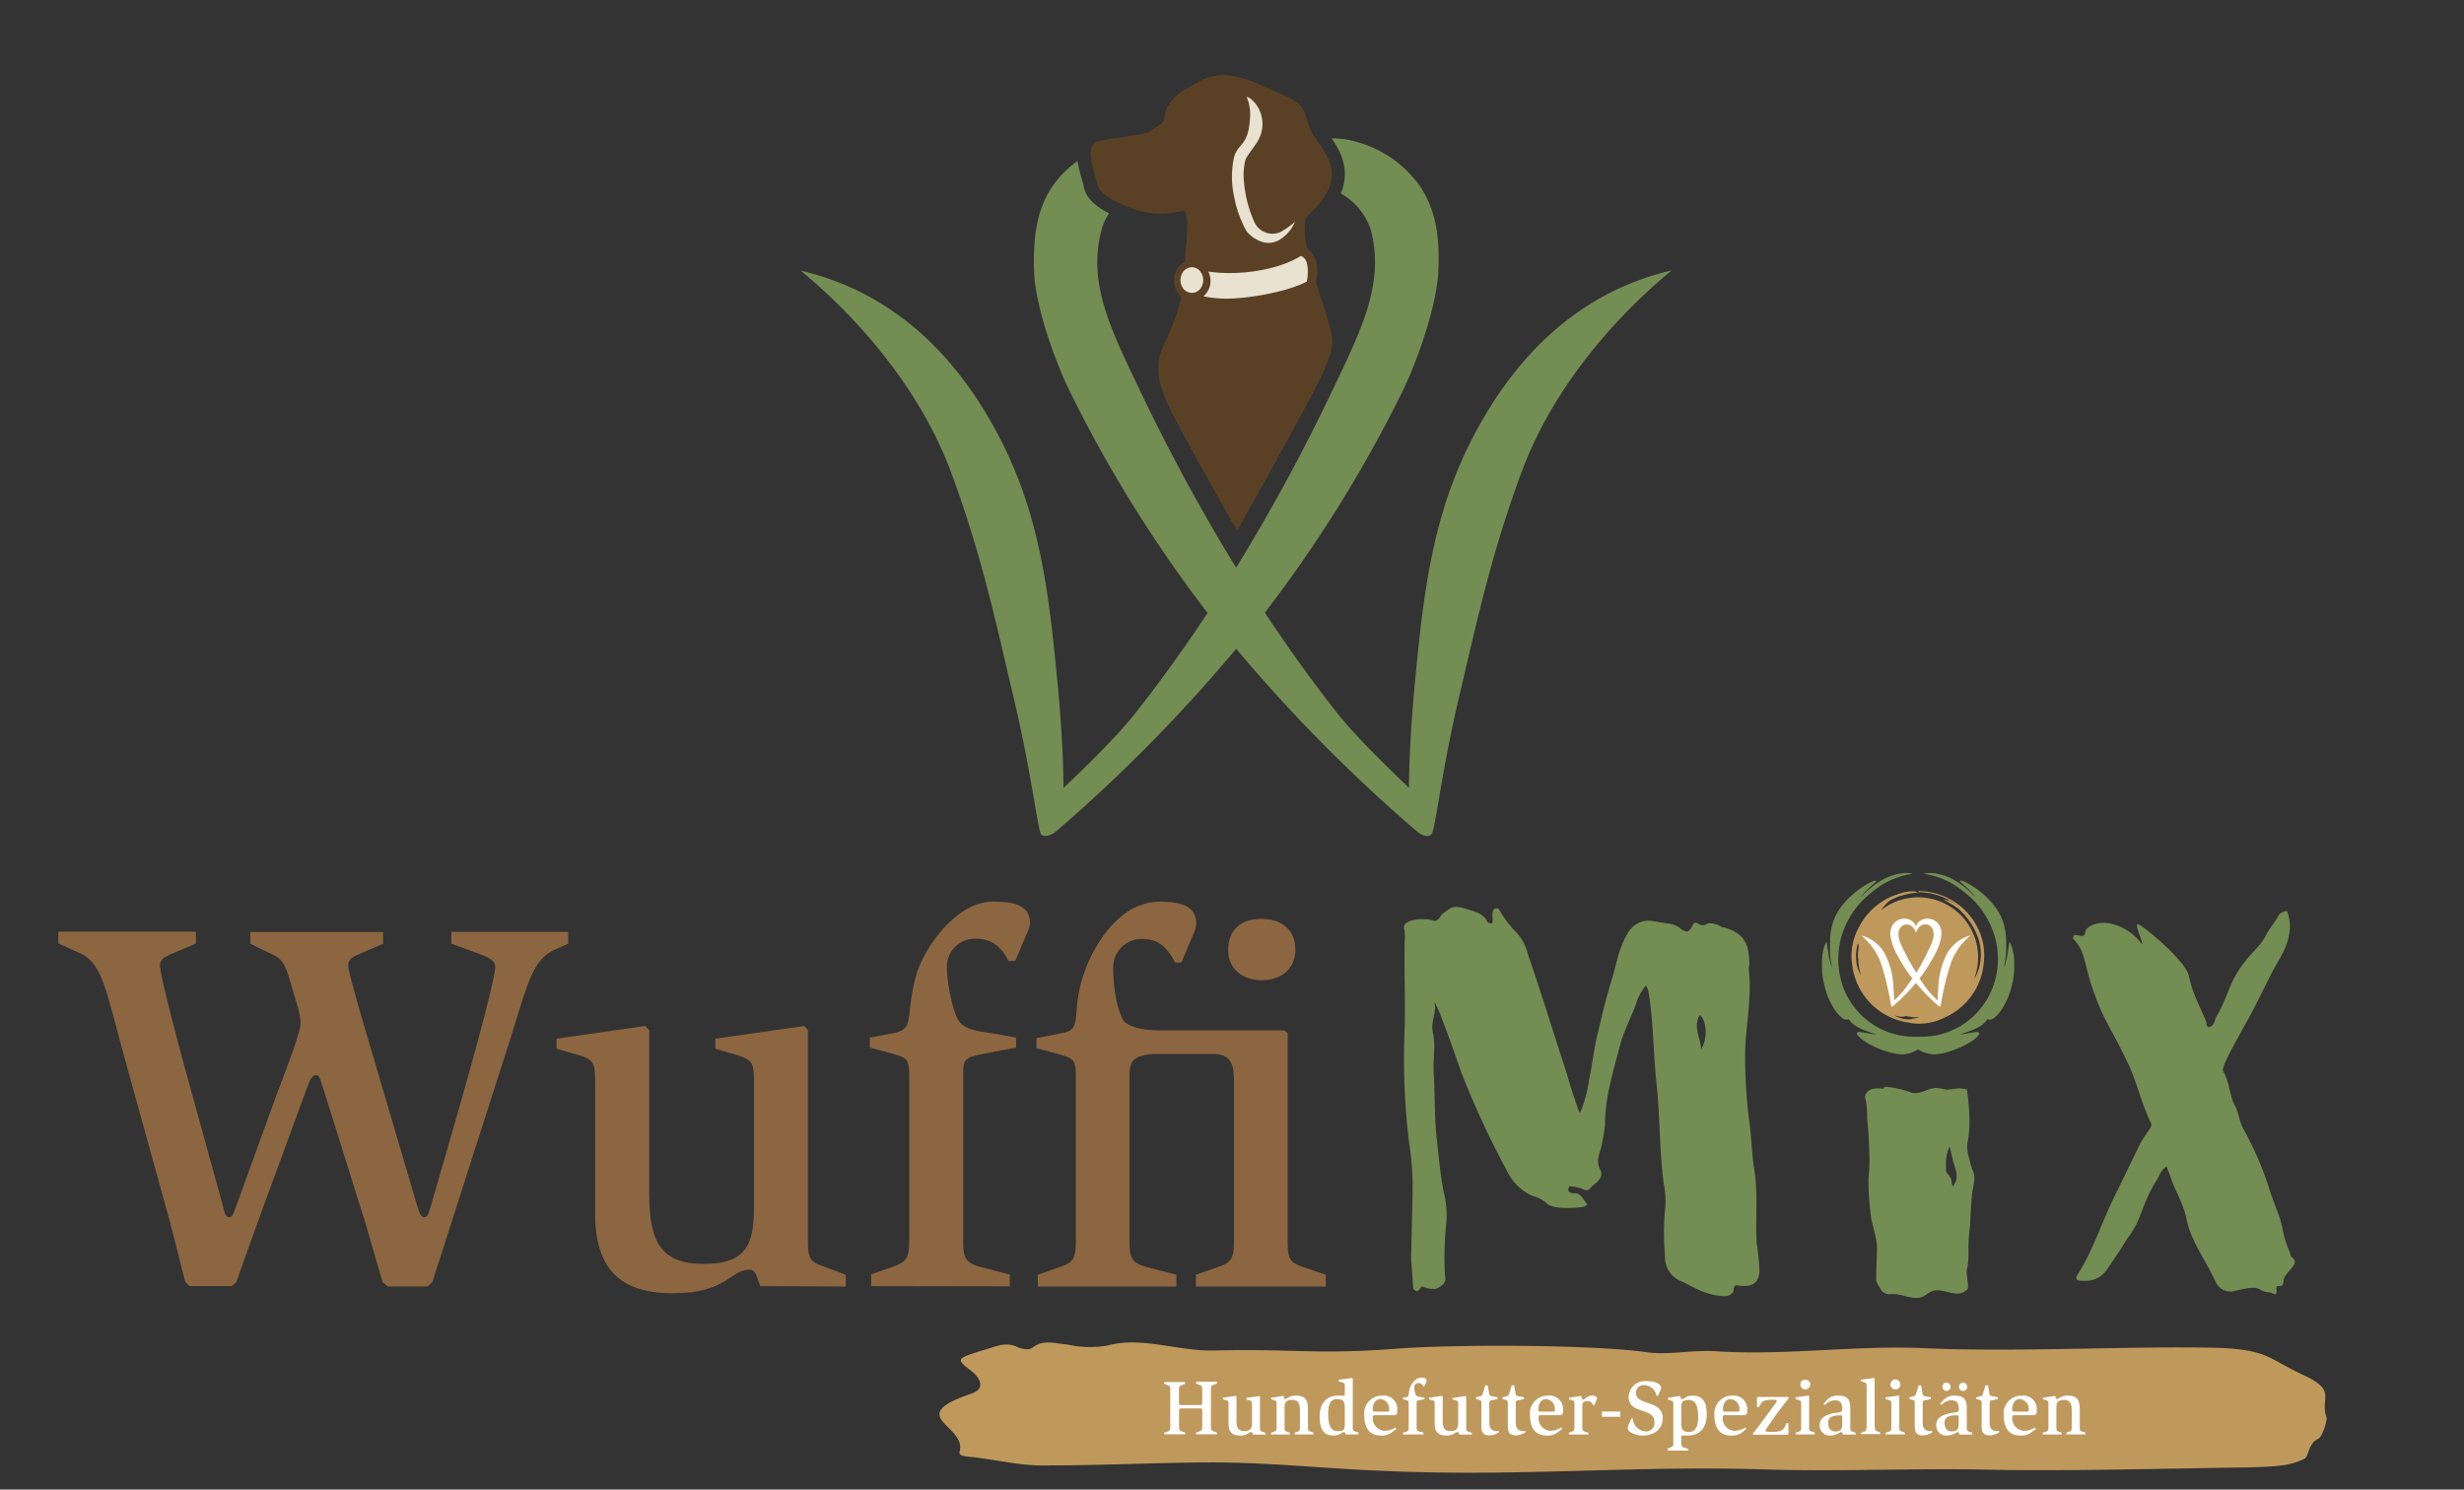 <svg xmlns="http://www.w3.org/2000/svg" viewBox="0 0 417.46 252.4"><rect x="0" y="0" width="417.46" height="252.4" fill="#333333" stroke="none"/><defs><style>.cls-1{fill:#bf995c;}.cls-2{fill:#fff;}.cls-3{fill:none;}.cls-4{fill:#8c6640;}.cls-5{fill:#738d53;}.cls-6{fill:#e9e2d0;}.cls-7{fill:#5a4126;}</style></defs><title>wuffi-mix</title><g id="Ebene_2" data-name="Ebene 2"><g id="Content"><path class="cls-1" d="M390.63,233.18c-6.51-3-6.24-4.44-14.81-4.79-15.08-.36-33.59.78-49.71.06-11.65-.53-23.3,1.25-35,.54-4.46-.36-8.56.78-12.68.06-9.94-1.24-32-1.24-41.63-.53-13.71,1.06-17.59,0-31,.32-6.17.18-12.34-2.44-18.16-.84a17.66,17.66,0,0,1-6.87-.18c-2-.17-4.1-.89-5.82.54-.69.53-2.06.17-2.74-.18-2.06-.89-3.77.13-5.83.66-4.46,1.42-4.46,1.42-1.71,3.55,1.71,1.42,2.06,3,0,3.73-11.66,3.91-1,5.33-2.06,9.77-.35,1.07,1.37.82,3.43,1.18,4.11.53,7.54,1.42,12,1.24,9.25,0,18.51-.5,27.42-.5,9.94,0,19.19,1.07,28.79,1.42,23.31,1.07,41.84-.94,64.8-.23,12,.36,24.34-.17,36,0,14.05.36,31.88-.17,45.93-.35,5.15-.18,6.89-.24,9.48-1.48.67-.33.64-2.68,2.35-3.39.68-.36,1.65-3.42,1.3-3.77C393.16,236.81,395.78,235.67,390.63,233.18Z"/><path class="cls-2" d="M197.24,242.78l.58-.19c.44-.14.45-.35.45-1.09v-5.86c0-.64,0-.8-.45-.94l-.58-.22v-.29h3.54v.29l-.57.22c-.5.19-.46.3-.46,1.07v1.91c0,.4.08.41.47.41h2.93c.44,0,.53,0,.53-.49v-2c0-.6,0-.79-.46-.94l-.58-.22v-.29h3.54v.29l-.57.22c-.41.15-.45.23-.45.8v6.37c0,.65.26.64.51.73l.51.18v.3h-3.54v-.3l.58-.19c.44-.14.46-.34.46-1.09v-2.39c0-.36-.05-.42-.47-.42h-3c-.4,0-.45.06-.45.45v2.36c0,.78,0,.94.46,1.09l.57.19v.3h-3.54Z"/><path class="cls-2" d="M212.28,243.08c0-.08-.06-.18-.1-.27s-.09-.15-.16-.15c-.26,0-.39.15-.65.3a2.38,2.38,0,0,1-1.3.29c-1.32,0-1.93-.64-1.93-2V238c0-.51,0-.62-.41-.74l-.56-.16v-.25l2.21-.32.11.11v4.12c0,1.19.31,1.74,1.37,1.74s1.26-.57,1.26-1.47v-3c0-.54,0-.61-.43-.74l-.54-.16v-.25l2.23-.32.09.11v5.27c0,.28,0,.52.29.62l.66.23v.3Z"/><path class="cls-2" d="M220.24,239c0-1.07-.18-1.8-1.37-1.8-.93,0-1.23.46-1.23,1.21v3.38c0,.52,0,.68.4.81l.49.17v.3h-3.19v-.3l.53-.18c.42-.13.42-.25.42-.8V238c0-.54,0-.61-.42-.74l-.51-.16v-.25l2.09-.32c.06.25.12.55.3.55s.74-.6,1.75-.6c1.55,0,2.1.59,2.1,2.3v3c0,.55,0,.67.42.8l.53.18v.3h-3.19v-.3l.49-.17c.39-.14.39-.28.39-.81Z"/><path class="cls-2" d="M228,243.08a1.82,1.82,0,0,0-.13-.28c0-.08-.1-.15-.17-.15s-.32.15-.58.29a2.26,2.26,0,0,1-1.25.31c-1.72,0-2.29-1.25-2.29-3.28,0-2.44,1.44-3.48,3.08-3.48l.49,0a2.7,2.7,0,0,0,.49,0c.16,0,.2,0,.2-.32V235c0-.57,0-.63-.48-.76l-.55-.16v-.29l2.26-.29.12.1v8.17c0,.55,0,.65.43.8l.53.18v.3Zm-.16-4.54c0-1-.21-1.46-1.35-1.46s-1.46,1-1.46,2.42c0,1.65.28,3,1.55,3,.89,0,1.26,0,1.26-1.25Z"/><path class="cls-2" d="M235.66,242.82a2.7,2.7,0,0,1-1.73.43c-1.9,0-2.8-1.29-2.8-3.53a3,3,0,0,1,3.05-3.23,2.29,2.29,0,0,1,2.54,2.62c0,.4,0,.46-.14.54a.53.53,0,0,1-.45.15h-3c-.35,0-.55,0-.55.37a2.12,2.12,0,0,0,2.09,2.28,3.44,3.44,0,0,0,1.77-.57l.14.27Zm-.73-3.62c.38,0,.44,0,.44-.38a1.63,1.63,0,0,0-1.55-1.74c-.85,0-1.25.89-1.25,1.77,0,.34.18.35.56.35Z"/><path class="cls-2" d="M237.7,243.08v-.3l.54-.18c.39-.13.42-.25.42-.8v-4c0-.43-.07-.45-.44-.56l-.54-.15v-.25l.57-.1c.57-.11.3-.37.58-1.44.17-.64,1-1.86,1.94-1.86.53,0,.93.09.93.54a.81.81,0,0,1-.08.25l-.31.69h-.16a.88.88,0,0,0-.83-.56.72.72,0,0,0-.72.68,3.65,3.65,0,0,0,.29,1.38c.15.22.49.26.85.32l.6.1v.25l-.78.15c-.55.11-.55.16-.55.54v4c0,.51,0,.68.45.8l.72.18v.3Z"/><path class="cls-2" d="M247.21,243.08c0-.08-.05-.18-.09-.27s-.09-.15-.16-.15c-.27,0-.4.15-.65.3a2.41,2.41,0,0,1-1.3.29c-1.33,0-1.94-.64-1.94-2V238c0-.51,0-.62-.41-.74l-.55-.16v-.25l2.21-.32.11.11v4.12c0,1.19.3,1.74,1.36,1.74s1.26-.57,1.26-1.47v-3c0-.54,0-.61-.42-.74l-.55-.16v-.25l2.23-.32.1.11v5.27c0,.28,0,.52.29.62l.66.23v.3Z"/><path class="cls-2" d="M253.43,243a3.3,3.3,0,0,1-1,.23c-1.11,0-1.45-.44-1.45-1.61v-3.88c0-.36-.06-.45-.34-.53l-.58-.15v-.29l.68-.17c.33-.08.38-.15.49-.51l.41-1.34h.41l.25,1.42c.06.31.16.37.56.44l.85.16v.29l-.82.19c-.44.1-.56,0-.56.67v3.12c0,1,.37,1.46,1.35,1.46a1.11,1.11,0,0,0,.25-.05l0,.29Z"/><path class="cls-2" d="M257.87,243a3.31,3.31,0,0,1-.95.23c-1.12,0-1.46-.44-1.46-1.61v-3.88c0-.36-.06-.45-.33-.53l-.59-.15v-.29l.68-.17c.33-.08.38-.15.49-.51l.41-1.34h.41l.25,1.42c.06.31.16.37.56.44l.85.16v.29l-.82.19c-.44.1-.56,0-.56.67v3.12c0,1,.37,1.46,1.35,1.46a1.11,1.11,0,0,0,.25-.05l0,.29Z"/><path class="cls-2" d="M263.74,242.82a2.7,2.7,0,0,1-1.73.43c-1.9,0-2.8-1.29-2.8-3.53a3,3,0,0,1,3.05-3.23,2.3,2.3,0,0,1,2.55,2.62c0,.4,0,.46-.15.54a.53.53,0,0,1-.45.15h-3c-.35,0-.54,0-.54.37a2.12,2.12,0,0,0,2.08,2.28,3.44,3.44,0,0,0,1.77-.57l.14.27ZM263,239.2c.37,0,.43,0,.43-.38a1.63,1.63,0,0,0-1.55-1.74c-.85,0-1.24.89-1.24,1.77,0,.34.17.35.55.35Z"/><path class="cls-2" d="M265.8,242.78l.53-.18c.41-.13.42-.49.42-.93V238c0-.4,0-.64-.41-.74l-.51-.12v-.29l2.06-.32c.08.28.14.65.32.65a2,2,0,0,0,.55-.36,1.75,1.75,0,0,1,.9-.34c.46,0,.9.11.9.51a.62.62,0,0,1-.07.24l-.38.89h-.21a.92.92,0,0,0-1-.69c-.63,0-.82.28-.82.89v3.34c0,.41,0,.8.42.93l.61.18v.3H265.8Z"/><path class="cls-2" d="M271.41,239.18h3.11v.89h-3.11Z"/><path class="cls-2" d="M280.65,236.52a2.18,2.18,0,0,0-2.16-1.81,1.27,1.27,0,0,0-1.32,1.28c0,2.32,4.54,1.12,4.54,4.33,0,1.85-1.45,2.93-3.43,2.93-1.08,0-2.51-.52-2.51-1.28a1.12,1.12,0,0,1,.1-.43l.54-1.17h.23a2.34,2.34,0,0,0,2.3,2.19A1.41,1.41,0,0,0,280.3,241c0-2.64-4.37-1.26-4.37-4.31a2.77,2.77,0,0,1,3-2.66c1.54,0,2.49.49,2.49,1.14a.9.9,0,0,1-.09.34l-.42,1Z"/><path class="cls-2" d="M282.54,245.44l.55-.2c.41-.16.41-.29.41-.93v-6.26c0-.54,0-.61-.4-.74l-.52-.16v-.29l2.05-.32c.05.12.09.26.13.37s.12.17.21.17a1.46,1.46,0,0,0,.61-.3,2.2,2.2,0,0,1,1.11-.29c1.82,0,2.47,1.06,2.47,3.2,0,2.46-1.37,3.56-3.17,3.56a4.73,4.73,0,0,1-.53,0l-.41,0c-.17,0-.2.16-.2.39v.74c0,.66.09.81.49.93l.69.2v.29h-3.49Zm2.31-4.3c0,1,.2,1.51,1.31,1.51s1.55-1,1.55-2.43c0-1.63-.27-3-1.6-3s-1.26.68-1.26,1.52Z"/><path class="cls-2" d="M295,242.82a2.75,2.75,0,0,1-1.74.43c-1.9,0-2.8-1.29-2.8-3.53a3,3,0,0,1,3-3.23,2.3,2.3,0,0,1,2.55,2.62c0,.4,0,.46-.15.54a.52.52,0,0,1-.45.15h-3c-.34,0-.54,0-.54.37a2.12,2.12,0,0,0,2.08,2.28,3.51,3.51,0,0,0,1.78-.57l.13.27Zm-.73-3.62c.37,0,.44,0,.44-.38a1.64,1.64,0,0,0-1.56-1.74c-.84,0-1.24.89-1.24,1.77,0,.34.17.35.55.35Z"/><path class="cls-2" d="M297,242.89c.09-.11.47-.54,1.14-1.46l2.21-3c.41-.55.65-.83.66-1.06s-.35-.17-.5-.17a4.42,4.42,0,0,0-1.86.25,3.07,3.07,0,0,0-.63,1h-.35v-1.64l.09-.09h5.2l.12.2c-.61.71-2.08,2.65-2.85,3.78a17.47,17.47,0,0,0-1.15,1.72c0,.2.45.21,1.15.21,2,0,1.91-.46,2.48-1.5H303V243l-.1.11H297Z"/><path class="cls-2" d="M304.21,242.78l.54-.18c.37-.12.41-.25.41-.8V238c0-.58,0-.63-.44-.77l-.53-.16v-.29l2.25-.31.07.1v5.21c0,.45,0,.64.26.73l.7.25v.3h-3.26Zm.81-8.18a.74.74,0,0,1,.83-.78.75.75,0,0,1,.85.77.84.84,0,0,1-1.68,0Z"/><path class="cls-2" d="M312.26,243.08q-.06-.15-.12-.27c-.06-.09-.11-.15-.19-.15s-.34.15-.62.3a2.68,2.68,0,0,1-1.26.29,1.69,1.69,0,0,1-1.78-1.79c0-1.35,1.33-1.74,2.1-1.94s1.73-.08,1.73-.62c0-1.15-.26-1.62-1.35-1.62a2.52,2.52,0,0,0-1.6.78l-.22-.21.73-.78a2.4,2.4,0,0,1,1.66-.58c1.38,0,2.14.38,2.14,2.06v3.12c0,.62,0,.8.38.93l.54.18v.3Zm-.14-2.86c0-.3,0-.39-.24-.39-1.28,0-2.14.21-2.14,1.27,0,.89.41,1.46,1.16,1.46,1.21,0,1.22-.64,1.22-1.51Z"/><path class="cls-2" d="M315.3,242.78l.54-.18c.39-.13.42-.61.42-.93V235c0-.53,0-.68-.42-.79l-.54-.13v-.29l2.18-.29.13.1v8c0,.32,0,.78.41.93l.53.18v.3H315.3Z"/><path class="cls-2" d="M319.48,242.78l.55-.18c.37-.12.41-.25.41-.8V238c0-.58,0-.63-.44-.77l-.53-.16v-.29l2.24-.31.08.1v5.21c0,.45,0,.64.25.73l.7.25v.3h-3.26Zm.81-8.18a.84.84,0,0,1,1.68,0,.84.84,0,0,1-1.68,0Z"/><path class="cls-2" d="M326.81,243a3.31,3.31,0,0,1-.95.23c-1.11,0-1.46-.44-1.46-1.61v-3.88c0-.36,0-.45-.33-.53l-.58-.15v-.29l.67-.17c.33-.08.39-.15.49-.51l.41-1.34h.41l.26,1.42c0,.31.16.37.55.44l.85.16v.29l-.82.19c-.44.1-.56,0-.56.67v3.12c0,1,.37,1.46,1.36,1.46a1.11,1.11,0,0,0,.25-.05l0,.29Z"/><path class="cls-2" d="M332,243.08l-.12-.27c-.05-.09-.1-.15-.18-.15s-.35.15-.63.3a2.65,2.65,0,0,1-1.26.29,1.69,1.69,0,0,1-1.77-1.79c0-1.35,1.32-1.74,2.09-1.94s1.74-.08,1.74-.62c0-1.15-.27-1.62-1.35-1.62a2.55,2.55,0,0,0-1.61.78l-.21-.21.73-.78a2.36,2.36,0,0,1,1.66-.58c1.38,0,2.13.38,2.13,2.06v3.12c0,.62,0,.8.39.93l.54.18v.3ZM329.09,235a.68.68,0,0,1,.71-.71.7.7,0,1,1-.71.71Zm2.75,5.21c0-.3,0-.39-.24-.39-1.29,0-2.15.21-2.15,1.27,0,.89.41,1.46,1.17,1.46,1.21,0,1.22-.64,1.22-1.51Zm.07-5.21a.67.67,0,0,1,.68-.71.7.7,0,1,1,0,1.4A.66.66,0,0,1,331.91,235Z"/><path class="cls-2" d="M338.15,243a3.31,3.31,0,0,1-.95.23c-1.12,0-1.46-.44-1.46-1.61v-3.88c0-.36-.06-.45-.33-.53l-.59-.15v-.29l.68-.17c.33-.08.38-.15.49-.51l.41-1.34h.41l.25,1.42c.06.31.16.37.56.44l.85.16v.29l-.82.19c-.44.1-.56,0-.56.67v3.12c0,1,.37,1.46,1.35,1.46a1.11,1.11,0,0,0,.25-.05l0,.29Z"/><path class="cls-2" d="M344,242.82a2.72,2.72,0,0,1-1.73.43c-1.9,0-2.8-1.29-2.8-3.53a3,3,0,0,1,3.05-3.23,2.29,2.29,0,0,1,2.54,2.62c0,.4,0,.46-.14.54a.53.53,0,0,1-.45.15h-3c-.35,0-.55,0-.55.37a2.12,2.12,0,0,0,2.09,2.28,3.44,3.44,0,0,0,1.77-.57l.13.27Zm-.73-3.62c.37,0,.44,0,.44-.38a1.63,1.63,0,0,0-1.55-1.74c-.85,0-1.25.89-1.25,1.77,0,.34.18.35.56.35Z"/><path class="cls-2" d="M351,239c0-1.07-.18-1.8-1.38-1.8-.92,0-1.22.46-1.22,1.21v3.38c0,.52,0,.68.4.81l.49.17v.3h-3.19v-.3l.53-.18c.42-.13.42-.25.42-.8V238c0-.54,0-.61-.42-.74l-.51-.16v-.25l2.09-.32c.06.25.11.55.3.55s.74-.6,1.75-.6c1.55,0,2.1.59,2.1,2.3v3c0,.55,0,.67.42.8l.53.18v.3h-3.2v-.3l.5-.17c.39-.14.39-.28.39-.81Z"/><path class="cls-3" d="M332,186.19l-.59-3.76a14.25,14.25,0,0,0-.6,3.76v2.06a19.14,19.14,0,0,0,.83,2l.24,2a8.65,8.65,0,0,0,.48-1.07,6.17,6.17,0,0,0,.12-2.51A20.24,20.24,0,0,0,332,186.19Z"/><path class="cls-4" d="M31.4,217.22c-.45-1.62-1.7-6.81-2.87-11.12l-7.26-26.25c-3.4-12.27-3.85-16.57-7.79-18.37l-3.59-1.61v-2h23.3v2l-3.14,1.35c-1.61.71-2.95,1.07-2.95,2.33,0,1.52,2.6,11.55,4.66,19L37.67,204c.36,1.35.45,2.24,1.16,2.24.36,0,.63-.26.9-1.07l6.63-18.28c1.52-4.21,4.57-11.74,4.57-13.53a13.59,13.59,0,0,0-.63-3.22l-1.25-4.22c-.9-3-1.43-3.58-3.5-4.48l-3.13-1.52v-2H64.91v2l-3.32,1.43c-1.61.72-2.59,1-2.59,2.25,0,1.07,2.06,8.06,3.85,14.15l7.61,25.81c.45,1.52.72,2.68,1.44,2.68.53,0,.71-.53,1.07-1.79l4.21-14.6c2.15-7.44,6.72-23.75,6.72-26,0-1-.89-1.52-2.51-2.15l-4.92-1.79v-2h19.8v2l-2.24,1c-4,1.79-4.66,6.09-7.89,16.12l-8.33,26c-1.88,5.91-3.94,12.27-4.57,14.25l-.81.71H65.71l-.89-.71C64.37,215.69,63,211,62,207.54l-7.44-23.75c-.44-1.43-.62-1.61-1.07-1.61s-.9.63-1.25,1.53l-7.53,20.51c-2.15,5.92-4,11.11-4.66,13l-.72.71H32.12Z"/><path class="cls-4" d="M128.79,217.93c-.18-.54-.36-1.16-.63-1.79s-.62-1-1.07-1c-1.8,0-2.69,1-4.39,2s-4,2-8.78,2c-9,0-13.09-4.3-13.09-13.53V183.79c0-3.49-.08-4.21-2.77-5l-3.77-1.08V176l15-2.15.71.72v27.86c0,8.07,2.06,11.74,9.23,11.74,7.71,0,8.51-3.85,8.51-9.95V183.79c0-3.67-.09-4.12-2.86-5l-3.68-1.08V176l15.06-2.15.62.72v35.66c0,1.88,0,3.49,2,4.12L143.3,216v2Z"/><path class="cls-4" d="M147.6,217.93v-2l3.59-1.25c2.68-.9,2.86-1.71,2.86-5.38V182.27c0-2.87-.44-3.05-3-3.76l-3.68-1v-1.7l3.86-.72c3.85-.71,2.06-2.51,3.94-9.67,1.16-4.39,6.63-12.64,13.08-12.64,3.58,0,6.27.63,6.27,3.68a5,5,0,0,1-.53,1.7L172,162.83H170.9c-1.08-1.88-2.33-3.77-5.65-3.77a4.77,4.77,0,0,0-4.83,4.58c0,3.13,1.07,8,2,9.31,1,1.53,3.31,1.79,5.73,2.15l4,.72v1.7l-5.28,1c-3.68.71-3.68,1.07-3.68,3.67v27.15c0,3.4-.09,4.57,3.05,5.38l4.84,1.25v2Z"/><path class="cls-4" d="M175.83,216l3.58-1.25c2.78-.9,2.87-1.71,2.87-5.38v-27c0-2.87-.45-3.05-3-3.76l-3.67-1v-1.7l4.56-.9c3.23-.62,1.35-3.22,3.23-9.31,1.43-4.75,5.91-12.91,13.08-12.91,3.41,0,6.18.63,6.18,3.68a3.7,3.7,0,0,1-.44,1.7l-2.06,4.93h-1.08c-1.07-2-2.33-4-5.64-4a4.82,4.82,0,0,0-4.84,4.84c0,4.93,1.25,8.87,2.15,9.41,1.88,1.26,5,1.26,6.45,1.26h20.43l.53.44v34.32c0,3.76,0,4.48,2.78,5.38l3.68,1.25v2h-22v-2l3.58-1.25c2.78-.9,2.87-1.71,2.87-5.38V183.88c0-3-.09-5.28-3.59-5.28H195.36c-3.5.27-4,1.34-4,3.76v27c0,3.4-.08,4.57,3.05,5.38L199.3,216v2H175.83Zm32.25-55c0-3.59,2.33-5.29,5.56-5.29,3.49,0,5.82,1.79,5.82,5.2,0,3.22-2.33,5.19-5.73,5.19C210.5,166.05,208.08,164.17,208.08,161Z"/><path class="cls-5" d="M254.05,154.24a18.62,18.62,0,0,0,2.87,3.77,7.84,7.84,0,0,1,1.91,3.58c2.27,6.54,4.54,14,6.69,20.53a68.69,68.69,0,0,0,2.15,6.54,22.59,22.59,0,0,0,1.55-5.65c.6-2.78.84-5.55,1.56-8.24.71-3.05,1.43-6.1,2.39-9.05.71-2.51,1.19-5.47,2.75-7.8a3.94,3.94,0,0,1,3.82-1.88l2.87.45a4,4,0,0,1,1.79.62c1.43,1.08,1.67,1,2.51-.54,0-.08.12-.08.36-.26.59.18,1.07.8,1.91.26.36-.26,1.08-.08,1.67.09.36.09.6.36,1,.45,4.18,1,4.42,3.5,4.54,6.1,0,.35-.12.71-.12,1,.6,4.66-.48,9.32-.6,13.89a86.34,86.34,0,0,0,.6,11.12c.48,3,.48,6.27,1,9.31.59,4,.11,8.07.35,12.1a35.67,35.67,0,0,1,.48,5c-.24,1.88-1.31,2.6-3.94,2.15-.6.27-.36.72-.48,1.08-.48.72-1.19.89-2.27.72-2.63-.27-4.42-1.44-6.45-2.43a4.37,4.37,0,0,1-2.87-4.39,41.26,41.26,0,0,1,0-7.7,15.07,15.07,0,0,0-.24-4.66c-.72-5.65-.6-11.2-1.2-16.85-.59-5.29-.47-10.58-1.43-15.86l-.36-.72a8.85,8.85,0,0,0-1.67,3.14c-.84,2.24-2,4.48-2.63,6.72-1.19,4.57-2.63,9-2.63,13.71a30.39,30.39,0,0,1-.48,3.05c-.23,1.52-1.19,3-.35,4.57s-1,2.33-1.8,3.31c-.24.36-.83.18-1.19,0a6.51,6.51,0,0,0-2.27-.45c-.24.63-.24,1.17.95,1.17s1.56,1.34,2.15,1.88c-.47.54-.95.45-1.67.54-2,.18-4.42.09-5.14-.63a5.57,5.57,0,0,0-2.51-1.34,8.61,8.61,0,0,1-4.18-4,156.68,156.68,0,0,1-7.77-16.66c-1.07-3.05-2.15-6.19-3.34-9.24a19.87,19.87,0,0,0-1.32-3c.48,1.79-.71,3.49-.23,5.29.47,2.15,0,4.3.11,6.54.24,3.58.12,7.35.48,10.93.36,3.14.6,6.27,1.2,9.32a16.66,16.66,0,0,1,.48,5.38,55.87,55.87,0,0,0-.24,9,1.39,1.39,0,0,1-.24,1.34c-1,1-1.79,1.17-3.59.45-.48.18-.36.72-1.07.81-.12-.18-.48-.27-.48-.54l-.36-5,.24-10.39a49.55,49.55,0,0,0-.6-9.41,118.29,118.29,0,0,1-.72-19.45c.12-4.57-.12-10,0-14.7a5.48,5.48,0,0,0-.12-2c-.11-.71.48-1.07,1.32-1.34a7.26,7.26,0,0,1,3.94.09c.84-.27.84-.9,1.32-1.26,1.67-1.25,1.91-1.43,4.18-.71,1.31.35,2.75.8,3.35,2.06a.75.75,0,0,0,.83.27c.24-.81-.24-1.71.36-2.42C253.69,153.8,253.93,154,254.05,154.24Zm34.17,23.57c1.08-1.79,1-4.75-.23-5.82C286.79,174.05,288.1,175.75,288.22,177.81Z"/><path class="cls-5" d="M386.32,162.31c-2,3.31-3.82,7.62-5.74,10.93-1.91,3.5-4.3,7.62-3.94,8.25,1.08,1.79,1.19,4.39,1.91,5.64.84,1.62.72,2.51,1.44,4a56.38,56.38,0,0,1,4.42,10.12c.71,2.51,2,4.84,2.39,7.44a18.66,18.66,0,0,0,1.19,3.59,1.07,1.07,0,0,0,.36.8c1.44,1.08-1.07,2.33-1.43,3.68-.12.62.12,1.25-1.08,1.16-.48,0,.48,2.15-1.07,1.08a3.62,3.62,0,0,1-1.8-.45c-1.07-.72-2.87-.09-4.3.18a2.76,2.76,0,0,1-3.22-1.35c-1.56-3.58-4.19-6.9-5-10.75-.36-2.15-1.56-4.21-2.39-6.27-.24-.81-.6-1.71-1-2.69-1.07.72-1.2,1.61-1.67,2.33-1.56,2.33-2.27,4.84-3.35,7.26a16.84,16.84,0,0,1-1.67,2.69c-1.08,1.79-2.27,3.49-3.47,5.28a4.39,4.39,0,0,1-3.94,1.8c-1.08,0-1.43-.18-1-1,2.63-4.12,4-8.6,6.1-12.91l4.66-9.58c.36-.63.83-1.26,1.31-2,.36-.44.6-.8.36-1.34-1.55-3.14-2.27-6.54-3.7-9.68-1-2.06-2-4.12-3.11-6.09a41.44,41.44,0,0,1-3.82-9.5c-.6-2-.72-4.12-2.51-5.83v-.53c.71-.36,1.19.18,1.67,0,.24-.09.24-.27.36-.45,0-.81.71-1.17,1.67-1.53,2.15-.71,5.62.36,7.89,3.32.6.63-1.2-3.14-.72-3.32s8.25,6.19,8.72,8.79c.72,3.22,1.68,4.66,3,7.88,0,.27-.12.54.36.81,1-.27,1-1.08,1.2-1.61,2.27-3.86,2.15-6,5-9.59,1.08-1.44,2.63-2.69,3.35-4.12s1.67-2.43,2.27-3.59c.24-.45.72-.63,1.44-.81C388.59,157.11,387.63,160,386.32,162.31Z"/><path class="cls-3" d="M332,186.24l-.59-3.77a14.33,14.33,0,0,0-.6,3.77v2.06a20.11,20.11,0,0,0,.83,2l.24,2a10.81,10.81,0,0,0,.48-1.07,6.17,6.17,0,0,0,.12-2.51A20.24,20.24,0,0,0,332,186.24Z"/><path class="cls-5" d="M333.79,207.51c.07-1.76.16-3.54.35-5.29.12-1.12.68-2.74.12-3.8a10.36,10.36,0,0,1-.6-2.08,5.7,5.7,0,0,1-.33-2.65c.81-3.79-.09-9-.11-9.15-.1.06-1.34-.18-1.44-.12a19.47,19.47,0,0,1-2,.22c-.39-.09-.88-.18-1.49-.27-1.36-.19-2.93,1.18-4.39.79a16.68,16.68,0,0,0-4.35-1c-.23,0-.54.19-.39.34a5.72,5.72,0,0,0-1.8,0c-.94.2-1.66,1-1.25,1.91a15.92,15.92,0,0,1,.22,3.06c.25,2.13.3,4.18.4,6.29,0,.46,0,.92,0,1.38a22.59,22.59,0,0,1-.17,2.46,46.5,46.5,0,0,0,.44,6.61c.25,1.75,1,3.44,1,5.26,0,1.63-.13,3.32-.13,5-.12.82.5,1.44.87,2.19a1.78,1.78,0,0,0,1.61.63c1.64-.14,3.19.83,4.79.6,1-.13,1.52-.92,2.38-1.16,1.94-.51,4.13,1.45,5.79-.23.38-.38-.37-3.17,0-3.61a17.17,17.17,0,0,0,.18-3.49A35.53,35.53,0,0,1,333.79,207.51Zm-2.49-7.16a7,7,0,0,1-.49.75l-.25-1.37c-.13-.32-.87-1.13-.87-1.38v-1.44a7,7,0,0,1,.62-2.63l.62,2.63a10.48,10.48,0,0,1,.49,1.69A3,3,0,0,1,331.3,200.35Z"/><path class="cls-5" d="M341,161a5.27,5.27,0,0,0-.5-1.37c0-.09-.12.17-.16.59,0,.22-.27,1.8-.39,2.32a10.63,10.63,0,0,1-.43,1.48c.12-.72.25-1.43.32-2.16a18.2,18.2,0,0,0,.05-2.12,10.62,10.62,0,0,0-.74-4.14,9.74,9.74,0,0,0-1.21-2.05,15,15,0,0,0-4.41-3.79c-1-.55-1.4-.62-1.45-.52s0,.17.16.29c.62.54,1.27,1.14,1.57,1.46.75.78.81,1,.81,1a14.48,14.48,0,0,0-4.14-3.19,9.61,9.61,0,0,0-3.2-.87c-.6,0-1.32.05-1.32.15a13.55,13.55,0,0,1,4.71,1.6,20,20,0,0,1,3.33,2.52,14.85,14.85,0,0,1,3.28,4.64,14.2,14.2,0,0,1,1,3.23,13.67,13.67,0,0,1-.9,7.83,13.09,13.09,0,0,1-2.46,3.72,12.76,12.76,0,0,1-9.33,4.05H324.3a12.76,12.76,0,0,1-9.32-4.05,13.09,13.09,0,0,1-2.46-3.72,13.65,13.65,0,0,1-1-4.07,13.94,13.94,0,0,1,.15-3.76,13.72,13.72,0,0,1,1-3.23,14.85,14.85,0,0,1,3.28-4.64,20.3,20.3,0,0,1,3.32-2.52,13.63,13.63,0,0,1,4.72-1.6c0-.1-.72-.18-1.32-.15a9.61,9.61,0,0,0-3.2.87,14.35,14.35,0,0,0-4.14,3.19s.06-.22.81-1c.3-.32.94-.92,1.56-1.46.14-.12.19-.24.17-.29s-.48,0-1.45.52a14.88,14.88,0,0,0-4.41,3.79,9.74,9.74,0,0,0-1.21,2.05,10.62,10.62,0,0,0-.74,4.14,20.84,20.84,0,0,0,0,2.12c.07.73.21,1.44.33,2.16a10.63,10.63,0,0,1-.43-1.48c-.13-.52-.36-2.1-.39-2.32-.05-.42-.11-.68-.16-.59a5.66,5.66,0,0,0-.51,1.37,9.14,9.14,0,0,0-.21,2c0,.46,0,.93,0,1.39a13.92,13.92,0,0,0,.4,2.56,12.78,12.78,0,0,0,1.75,4.15,6.55,6.55,0,0,0,1.39,1.49,1.06,1.06,0,0,0,1,.1,3.63,3.63,0,0,0,1.37,1.27,9.13,9.13,0,0,0,1.65.76c.56.2,1,.34,1.7.61l-.63-.1c-.74-.13-1.09-.2-1.84-.31-.51-.08-.89-.08-.89.17s.41.78,1.61,1.53a14.89,14.89,0,0,0,3.34,1.51,11.77,11.77,0,0,0,2.56.54,5.21,5.21,0,0,0,2.87-.86,5.28,5.28,0,0,0,2.88.86,11.77,11.77,0,0,0,2.56-.54,14.89,14.89,0,0,0,3.34-1.51c1.2-.75,1.59-1.29,1.6-1.53s-.38-.25-.88-.17c-.75.11-1.1.18-1.85.31l-.62.1c.66-.27,1.14-.41,1.7-.61a9.13,9.13,0,0,0,1.65-.76,3.63,3.63,0,0,0,1.37-1.27,1.06,1.06,0,0,0,1-.1,6.78,6.78,0,0,0,1.39-1.49,13,13,0,0,0,1.75-4.15,13.92,13.92,0,0,0,.4-2.56c0-.46,0-.93,0-1.39A8.58,8.58,0,0,0,341,161Z"/><path class="cls-3" d="M330.39,152.81l.12.08Z"/><path class="cls-3" d="M314.77,161.86a10.3,10.3,0,0,1,.09-1.2,3.23,3.23,0,0,0,0-.71c-.07-.21-.18,0-.23.27s-.1.65-.12.77c0,.32,0,.67-.06,1a9.45,9.45,0,0,0,.07,1.07,5,5,0,0,0,.58,1.79,2.27,2.27,0,0,0,.18.28,10.25,10.25,0,0,1-.43-2.61A2.21,2.21,0,0,1,314.77,161.86Z"/><path class="cls-3" d="M322.84,172.11a.49.49,0,0,1-.27.1,3.8,3.8,0,0,1-.68,0c-.27,0-.57-.11-.88-.18a4.4,4.4,0,0,0,3,.58,8.14,8.14,0,0,0,1.27-.28H325A10.09,10.09,0,0,1,322.84,172.11Z"/><path class="cls-1" d="M336,159.92A11.21,11.21,0,0,0,325.09,151l-.11.18a11.2,11.2,0,0,1,6.91,2.43l-.73-.51-.63-.34a1.41,1.41,0,0,0-.62-.24l.48.32.12.08-.12-.08c-.29-.18-.95-.49-1.05-.39a5.16,5.16,0,0,0,.67.4l.76.44c.27.14.5.33.75.49a4.15,4.15,0,0,1,.62.52,12.47,12.47,0,0,1,1.76,2.12l.36.59c.13.2.22.41.33.62a9.89,9.89,0,0,1,.53,1.26,8.67,8.67,0,0,1,.28,4.71,5.26,5.26,0,0,1-.15.6,4.63,4.63,0,0,1-.21.56c-.08.18-.15.36-.23.53l-.29.49-.09.16a10,10,0,0,0,.71-3.73,10.16,10.16,0,0,0-16.42-8,8,8,0,0,1,.51-.68c.22-.24.45-.5.71-.74s.67-.41,1-.56l.52-.22.27-.12.3-.09.75-.21.72-.15.36-.07.37-.06c.24,0,.49-.08.74-.13a3.69,3.69,0,0,0-.88-.14h-.25l-.26,0-.54.08a6.59,6.59,0,0,0-1.06.27c-.35.08-.66.23-1,.32l-.4.14-.38.18a6.86,6.86,0,0,0-.76.4,11.26,11.26,0,0,0-4.56,4.81c-.11.23-.24.45-.33.67a10.26,10.26,0,0,0-.86,4.5c0,.37.05.57.08.73a11.2,11.2,0,0,0,9.53,10.13c.2,0,.39.09.59.11l.61.06a8.26,8.26,0,0,0,1.22,0,9.6,9.6,0,0,0,3.73-1,11.28,11.28,0,0,0,5.44-5.12,10.72,10.72,0,0,0,1.14-3.61A11.76,11.76,0,0,0,336,159.92Zm-20.89,5a5,5,0,0,1-.58-1.79,9.45,9.45,0,0,1-.07-1.07c0-.35,0-.7.06-1,0-.12.06-.48.12-.77s.16-.48.23-.27a3.23,3.23,0,0,1,0,.71,10.3,10.3,0,0,0-.09,1.2,2.21,2.21,0,0,0,.06.68,10.25,10.25,0,0,0,.43,2.61A2.27,2.27,0,0,1,315.08,164.87Zm8.91,7.74a4.4,4.4,0,0,1-3-.58c.31.07.61.14.88.18a3.8,3.8,0,0,0,.68,0,.49.49,0,0,0,.27-.1,10.09,10.09,0,0,0,2.14.23h.28A8.14,8.14,0,0,1,324,172.61Z"/><path class="cls-2" d="M329.67,162a13.46,13.46,0,0,0-1.27,5.4c-.13,1.36-.12,2.13-.12,2.13a19.36,19.36,0,0,1-1.52-1.58c-.56-.72-1.08-1.44-1.55-2.15a28.39,28.39,0,0,0,2.91-4.66,8.1,8.1,0,0,0,.78-2.61,2.67,2.67,0,0,0-.51-2,2.42,2.42,0,0,0-1.46-.84,2.23,2.23,0,0,0-1.87.54,1.89,1.89,0,0,0-.46.77,1.81,1.81,0,0,0-.47-.77,2.2,2.2,0,0,0-1.86-.54,2.42,2.42,0,0,0-1.46.84,2.72,2.72,0,0,0-.52,2,8.38,8.38,0,0,0,.79,2.61,28.39,28.39,0,0,0,2.91,4.66c-.47.71-1,1.43-1.55,2.15a19.36,19.36,0,0,1-1.52,1.58s0-.77-.12-2.13a13.46,13.46,0,0,0-1.27-5.4,6.38,6.38,0,0,0-4.2-3.49,11,11,0,0,1,3.21,4.32,37.59,37.59,0,0,1,1.31,4.75c.39,1.64.53,2.88.6,2.95s.23,0,.31-.08a32.77,32.77,0,0,0,3.84-3.89,32.77,32.77,0,0,0,3.84,3.89c.08.08.22.15.31.08s.2-1.31.59-2.95a39.58,39.58,0,0,1,1.32-4.75,11,11,0,0,1,3.21-4.32A6.38,6.38,0,0,0,329.67,162Zm-7.1-.89c-.63-1.32-1.13-2.3-.84-3.44a1.38,1.38,0,0,1,1.95-.87,2.18,2.18,0,0,1,.92,1.31v0a2.18,2.18,0,0,1,.92-1.31,1.38,1.38,0,0,1,2,.87c.29,1.14-.21,2.12-.84,3.44a40.61,40.61,0,0,1-2,3.73A40.61,40.61,0,0,1,322.57,161.08Z"/><path class="cls-6" d="M221.14,42.37s-.59-2.6-1.18-2.65a4.69,4.69,0,0,1,.41-1c.1-.17-.08-.43,0-.62a3.83,3.83,0,0,0,.07-1.07c0-2.8,1.85-5,1.94-7.83a15.81,15.81,0,0,0-.45-3.62,19.44,19.44,0,0,0-2.37-6.9,3.45,3.45,0,0,0-.65-.77,4.3,4.3,0,0,0-1.06-.61l-2.49-1.11a8.46,8.46,0,0,0-2-.69,5.74,5.74,0,0,0-4,1,17.11,17.11,0,0,0-3.1,2.8,63.69,63.69,0,0,0-5.46,6.37c-.82,1.16-1.57,2.38-2.32,3.6a1.19,1.19,0,0,0-.26.71l4.29,3.54c.35.72-.37,4.48-.37,4.48a2.71,2.71,0,0,1,1,.6c.74.86-.2,1.64.66,2.38.36.3.66.68,1,1a4.35,4.35,0,0,0,1.19.57l.14,0a6.46,6.46,0,0,1-2.37,1.12A15.62,15.62,0,0,0,200.45,45c-.45.33-.62,1.25-.82,1.77a2.91,2.91,0,0,0,.18,2,4.46,4.46,0,0,0,2.33,2.39c.83.51,2.31.46,3.27.61a40.06,40.06,0,0,0,7.43.17,16.88,16.88,0,0,0,6.23-1.24,15.9,15.9,0,0,0,2-.88c.43-.25,1.25-4.42,1.25-4.42Z"/><path class="cls-5" d="M283.2,45.82C269.36,49.06,258,58.14,249.8,73.6c-7.24,13.7-8.67,27.21-10.16,42.93-1,10.84-.92,16.95-.92,16.95s-8.32-7.78-12.09-12.56c-4.49-5.68-8.6-11.46-12.33-17.11a225,225,0,0,0,23.11-37.07c2.67-5.35,6-14.85,6.28-20.79s-.44-11.34-4.09-15.68A19.59,19.59,0,0,0,228,23.62c-.59-.1-1.57-.16-2.39-.2,1.31,1.94,2.69,4.45,2.09,7.62a9.25,9.25,0,0,1-.54,1.74,11,11,0,0,1,5.14,6.36c2.28,9.1-1.71,16.83-6.71,27.33a319.88,319.88,0,0,1-16.16,29.72,321.81,321.81,0,0,1-16.15-29.72c-5-10.5-9-18.23-6.71-27.33a10.2,10.2,0,0,1,1.33-3c-1.85-.94-3.83-2.31-4.26-4.42-.1-.47-.25-1-.41-1.59a19.64,19.64,0,0,1-.66-2.88,19.2,19.2,0,0,0-3.3,3.07C175.64,34.61,175,40,175.2,46s3.61,15.44,6.28,20.79a224.35,224.35,0,0,0,23.11,37.07c-3.73,5.65-7.85,11.43-12.33,17.11-3.77,4.78-12.09,12.56-12.09,12.56s.1-6.11-.92-16.95c-1.49-15.72-2.92-29.23-10.16-42.93-8.17-15.46-19.56-24.54-33.4-27.78-.38-.09,17.72,13.25,25.51,34.34,5.32,14.38,7.82,26.6,10.49,37.82,3.11,13,4.15,23,4.76,23.44s1.78,0,2.48-.59a265.72,265.72,0,0,0,30.51-30.94A266.62,266.62,0,0,0,240,140.83c.7.6,1.76,1.17,2.48.59s1.65-10.4,4.75-23.44c2.68-11.22,5.18-23.44,10.5-37.82C265.48,59.07,283.58,45.73,283.2,45.82Z"/><path class="cls-7" d="M222.56,23c-1.2-1.79-1-4-2.58-5.47a8.83,8.83,0,0,0-2.51-1.4c-4.73-2-9.7-5.18-14.59-2.15-1.86,1.15-2.72,1.11-4.62,3.37a4.88,4.88,0,0,0-1,2.78c-.07.87-1.75,1.58-2.44,2.12-1,.75-8.77,1.35-9.29,1.84-1.62,1.52-.12,4.73.38,7.15.37,1.77,3.32,3,5,3.73,5.83,2.53,9.58.19,9.94,1,.69,1.5-.06,6.64-.08,8.43a4.49,4.49,0,0,0-.91.66,3.14,3.14,0,0,0-.93,2.33,3.64,3.64,0,0,0,1.09,2.86,1.31,1.31,0,0,0,.12.11c-1.17,5.21-3.41,8.48-3.65,9.93-.52,3.08-.15,4.18,1,7.41,1,2.75,12.11,22.24,12.11,22.24s13.64-24.31,14.74-27.24c.85-2.26,1.76-3.44,1.2-6.35-.38-1.92-2.55-8.24-2.63-8.6a6.37,6.37,0,0,0,.19-2.93,4.07,4.07,0,0,0-1.11-2.25,2.46,2.46,0,0,0-.6-.52c-.28-1.68-.49-4.24-.13-5.15.25-.44,3.68-3.1,4.28-6.24S224,25.12,222.56,23ZM209,27c.59-2.89,2.48-1.95,2.78-6.92a8,8,0,0,0-.56-3.67c.89.19,1.89,1.56,2.21,2.37a5.64,5.64,0,0,1-.15,4.78c-.3.75-2,2.76-2.27,3.51a10.26,10.26,0,0,0-.27,3.46,20.42,20.42,0,0,0,1.74,7A3.35,3.35,0,0,0,217,39.29a14.5,14.5,0,0,0,2.4-1.71,6.51,6.51,0,0,1-2.88,3.2,3.78,3.78,0,0,1-2.39.3,5.68,5.68,0,0,1-2.93-1.89,19,19,0,0,1-2.09-5.78A15.78,15.78,0,0,1,209,27Zm-5.71,22a1.79,1.79,0,0,1-1.34.63,1.88,1.88,0,0,1-1.39-.63,2.41,2.41,0,0,1,0-3.08,1.89,1.89,0,0,1,1.41-.64,1.73,1.73,0,0,1,1.32.64A2.41,2.41,0,0,1,203.31,49Zm18.09-1.28c-2.77,1.48-8.21,2.6-12.23,2.84a19.84,19.84,0,0,1-5.26-.35,3.47,3.47,0,0,0,.82-4.2c4.75.73,11.59-.08,15.72-2.66.15.14,1,.32,1.12,2.08A8.17,8.17,0,0,1,221.4,47.75Z"/><rect class="cls-3" width="417.46" height="252.4"/></g></g></svg>